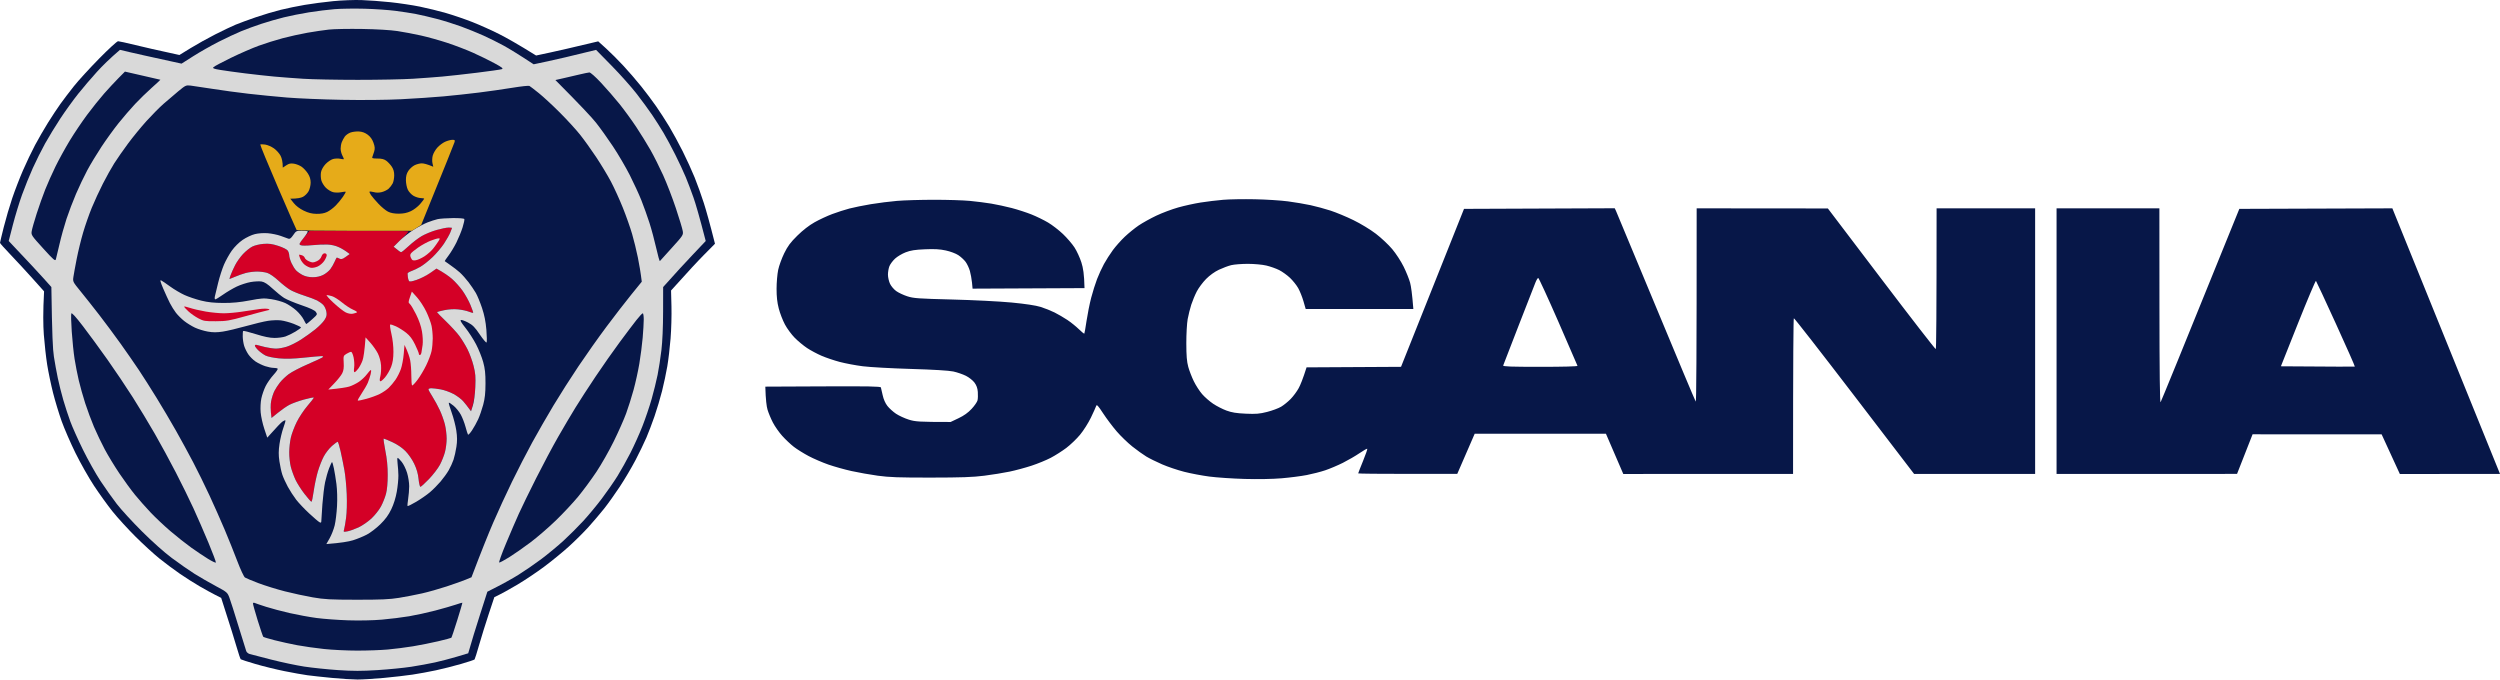 <?xml version="1.0" encoding="UTF-8"?> <svg xmlns="http://www.w3.org/2000/svg" width="1387" height="377" viewBox="0 0 1387 377" fill="none"><path d="M169.067 2.709C172.989 2.037 180.072 1.111 184.814 0.641C189.557 0.172 196.64 -0.101 200.562 0.035C204.484 0.172 211.705 0.707 216.607 1.224C221.51 1.746 228.861 2.846 232.949 3.677C237.032 4.509 243.587 6.119 247.509 7.254C251.431 8.389 257.98 10.629 262.068 12.233C266.151 13.837 272.836 16.837 276.925 18.905C281.007 20.967 287.294 24.49 297.427 30.8L305.152 29.148C309.401 28.239 317.156 26.474 331.894 22.945L336.303 26.932C338.728 29.124 343.06 33.462 345.93 36.563C348.8 39.664 353.186 44.75 355.676 47.852C358.172 50.953 361.886 55.902 363.936 58.843C365.992 61.784 369.278 66.864 371.245 70.132C373.212 73.4 376.594 79.615 378.763 83.946C380.932 88.277 383.921 94.825 385.407 98.502C386.892 102.18 389.174 108.531 390.476 112.613C391.783 116.701 393.708 123.456 396.668 135.226L390.66 141.298C387.356 144.637 381.877 150.472 372.303 161.166L372.529 170.013C372.654 174.879 372.434 182.87 372.042 187.772C371.655 192.674 370.835 199.625 370.223 203.22C369.617 206.814 368.31 212.964 367.323 216.885C366.337 220.806 364.465 227.086 363.163 230.847C361.868 234.608 359.836 239.955 358.647 242.73C357.459 245.505 354.743 251.125 352.615 255.207C350.482 259.289 346.536 265.979 343.832 270.061C341.134 274.148 337.218 279.626 335.132 282.24C333.046 284.855 329.196 289.382 326.569 292.305C323.942 295.228 318.98 300.154 315.551 303.255C312.123 306.357 305.972 311.383 301.883 314.425C297.801 317.467 291.116 321.941 287.027 324.371C282.944 326.795 278.398 329.35 274.25 331.316L271.154 340.645C269.449 345.778 267.066 353.448 265.848 357.696C264.635 361.944 263.488 365.616 263.298 365.854C263.114 366.092 259.751 367.214 255.828 368.349C251.906 369.484 245.625 371.076 241.863 371.884C238.102 372.692 232.219 373.774 228.79 374.285C225.361 374.796 218.206 375.622 212.893 376.115C207.581 376.602 201.032 377 198.334 377C195.636 376.994 189.283 376.596 184.22 376.109C179.157 375.622 173.007 374.956 170.552 374.623C168.104 374.291 162.352 373.263 157.776 372.336C153.2 371.415 145.98 369.639 141.731 368.391C137.482 367.137 133.809 365.961 133.572 365.771C133.334 365.575 132.33 362.61 131.343 359.182C130.363 355.754 128.015 348.166 122.714 331.703L119.446 330.057C117.651 329.154 113.771 327.021 110.829 325.322C107.888 323.622 102.943 320.485 99.835 318.346C96.728 316.213 91.653 312.429 88.545 309.939C85.442 307.45 79.411 301.936 75.15 297.688C70.889 293.44 65.154 287.154 62.409 283.726C59.664 280.298 55.046 273.875 52.14 269.466C49.234 265.058 44.623 256.9 41.883 251.345C39.15 245.79 35.691 237.834 34.2 233.669C32.714 229.504 30.563 222.416 29.428 217.925C28.293 213.433 26.831 206.416 26.177 202.328C25.529 198.247 24.692 190.755 24.317 185.692C23.937 180.476 23.818 173.263 24.448 161.63L18.066 154.5C14.553 150.579 9.051 144.631 5.842 141.28C2.627 137.929 0 134.988 0 134.745C0 134.501 0.939 130.556 2.092 125.981C3.245 121.406 5.36 114.188 6.798 109.939C8.236 105.691 10.916 98.74 12.765 94.492C14.607 90.244 17.608 83.958 19.432 80.529C21.257 77.101 24.501 71.481 26.641 68.052C28.786 64.618 31.876 59.943 33.516 57.655C35.15 55.368 38.514 50.959 40.974 47.852C43.44 44.75 49.739 37.858 54.969 32.535C60.234 27.176 64.941 22.862 65.517 22.874C66.088 22.886 70.366 23.831 75.025 24.971C79.684 26.112 87.1 27.829 99.538 30.515L105.778 26.677C109.207 24.567 115.358 21.139 119.446 19.066C123.529 16.992 128.615 14.574 130.737 13.689C132.858 12.809 137.939 10.944 142.028 9.541C146.11 8.139 152.267 6.303 155.696 5.46C159.125 4.61 165.145 3.374 169.067 2.709Z" fill="#071748"></path><path d="M171.444 6.838C175.693 6.149 182.111 5.359 185.707 5.073C189.302 4.794 196.79 4.693 202.346 4.842C207.902 4.996 215.526 5.519 219.282 6C223.038 6.482 228.256 7.29 230.87 7.795C233.485 8.3 238.697 9.524 242.458 10.51C246.22 11.496 252.234 13.386 255.829 14.704C259.424 16.023 264.975 18.275 268.16 19.707C271.345 21.133 276.426 23.664 279.451 25.328C282.476 26.991 287.45 29.998 296.072 35.672L304.178 33.949C308.635 32.998 316.432 31.198 330.706 27.675L339.322 36.456C344.065 41.286 350.316 48.297 353.222 52.04C356.122 55.783 360.032 61.113 361.904 63.894C363.776 66.674 366.575 71.083 368.126 73.697C369.677 76.311 372.625 81.789 374.675 85.877C376.719 89.958 379.34 95.573 380.487 98.354C381.64 101.134 383.559 106.214 384.76 109.642C385.96 113.071 387.974 119.891 391.54 133.705L384.231 141.429C380.207 145.677 374.889 151.422 367.912 159.253L367.888 172.918C367.877 181.385 367.52 189.525 366.95 194.307C366.444 198.556 365.494 204.705 364.84 207.973C364.18 211.24 362.701 217.253 361.542 221.341C360.389 225.423 358.077 232.243 356.407 236.491C354.738 240.74 351.731 247.424 349.722 251.345C347.713 255.266 344.498 261.012 342.573 264.119C340.642 267.226 336.749 272.835 333.915 276.596C331.086 280.357 326.427 285.966 323.569 289.073C320.71 292.18 315.796 297.076 312.652 299.964C309.509 302.845 303.994 307.414 300.399 310.111C296.803 312.815 291.051 316.766 287.622 318.905C284.193 321.038 278.91 324.02 270.388 328.286L266.252 341.209C263.976 348.315 261.587 356.003 259.763 362.449L253.339 364.368C249.809 365.42 244.378 366.84 241.27 367.523C238.162 368.201 232.285 369.276 228.196 369.912C224.114 370.542 215.687 371.379 209.477 371.771C200.664 372.33 195.839 372.33 187.489 371.766C181.606 371.367 173.186 370.488 168.77 369.817C164.355 369.139 156.071 367.387 150.348 365.913C144.631 364.446 139.307 363.061 138.516 362.847C137.732 362.628 136.876 361.915 136.621 361.261C136.371 360.608 134.41 354.327 132.277 347.299C130.137 340.27 127.885 333.188 127.261 331.554C126.174 328.672 125.948 328.482 119.673 325.125C116.119 323.224 110.8 320.158 107.859 318.305C104.917 316.457 99.301 312.542 95.379 309.612C91.101 306.416 84.421 300.469 78.686 294.747C73.427 289.501 67.164 282.674 64.775 279.567C62.38 276.459 58.309 270.714 55.724 266.793C53.139 262.871 48.789 255.118 46.056 249.563C43.316 244.007 40.149 236.925 39.008 233.818C37.867 230.71 36.114 225.363 35.121 221.935C34.123 218.507 32.75 213.023 32.067 209.755C31.384 206.487 30.409 201.14 29.904 197.872C29.298 193.981 28.894 186.298 28.501 159.253L23.979 154.203C21.489 151.422 16.165 145.677 4.832 133.705L7.167 124.644C8.457 119.66 10.739 112.173 12.248 108.008C13.752 103.844 16.426 97.225 18.185 93.303C19.944 89.382 23.016 83.233 25.007 79.638C27.004 76.044 30.837 69.764 33.529 65.676C36.221 61.594 40.666 55.445 43.405 52.011C46.145 48.577 50.828 43.099 53.811 39.831C56.794 36.563 60.883 32.487 66.558 27.651L71.757 28.887C74.616 29.57 82.305 31.287 100.728 35.303L107.264 31.15C110.86 28.863 117.141 25.298 121.229 23.218C125.312 21.145 130.928 18.507 133.709 17.366C136.49 16.22 141.571 14.354 145 13.219C148.429 12.084 154.05 10.468 157.479 9.625C160.908 8.775 167.195 7.521 171.444 6.838Z" fill="#D9D9D9"></path><path fill-rule="evenodd" clip-rule="evenodd" d="M696.174 110.545C702.384 110.67 710.674 111.199 714.596 111.722C718.518 112.245 724.134 113.189 727.076 113.831C730.017 114.467 734.967 115.809 738.069 116.808C741.172 117.812 746.924 120.194 750.846 122.113C754.964 124.127 760.235 127.324 763.325 129.683C766.267 131.928 770.35 135.761 772.394 138.197C774.48 140.668 777.279 144.976 778.752 147.964C780.202 150.905 781.813 154.916 782.33 156.876C782.847 158.837 783.465 162.919 784.125 171.439L724.402 171.433L723.16 167.125C722.476 164.755 721.163 161.481 720.242 159.847C719.321 158.213 717.27 155.652 715.69 154.149C714.109 152.652 711.411 150.715 709.694 149.842C707.976 148.974 704.767 147.84 702.563 147.323C700.269 146.788 695.877 146.39 692.312 146.384C688.877 146.384 684.735 146.705 683.101 147.103C681.466 147.495 678.394 148.642 676.267 149.646C673.878 150.775 671.162 152.729 669.135 154.773C667.335 156.591 665.029 159.681 664.007 161.636C662.985 163.596 661.594 166.935 660.911 169.056C660.233 171.183 659.33 174.79 658.914 177.077C658.498 179.365 658.159 185.383 658.171 190.445C658.183 197.397 658.445 200.599 659.241 203.517C659.823 205.644 661.214 209.25 662.337 211.537C663.454 213.825 665.528 217.033 666.949 218.667C668.363 220.301 671.108 222.701 673.046 223.997C674.977 225.292 678.299 226.991 680.426 227.775C683.356 228.857 685.941 229.278 691.123 229.51C696.864 229.766 698.765 229.605 703.008 228.53C705.783 227.823 709.266 226.534 710.734 225.666C712.201 224.799 714.614 222.85 716.082 221.335C717.55 219.826 719.54 217.134 720.503 215.358C721.466 213.581 722.845 210.26 724.883 203.814L777.291 203.517L812.233 115.881L895.845 115.542L896.505 116.903C896.867 117.645 906.869 141.655 918.73 170.245C930.586 198.841 940.522 222.499 940.807 222.826C941.104 223.165 941.324 200.249 941.306 115.584L1014.1 115.649L1043.82 154.797C1060.16 176.335 1073.73 193.832 1073.97 193.683C1074.22 193.535 1074.42 175.901 1074.42 115.584H1129.09V262.931H1061.94L1028.81 219.636C1010.59 195.822 995.479 176.441 995.235 176.56C994.991 176.679 994.789 196.167 994.789 262.931L900.599 262.96L890.978 240.65H818.152L808.489 262.901L781.005 262.913C765.887 262.925 753.52 262.794 753.52 262.634C753.52 262.473 754.727 259.395 756.194 255.801C757.662 252.206 758.738 249.129 758.571 248.968C758.405 248.808 756.468 249.907 754.263 251.416C752.058 252.919 747.91 255.326 745.052 256.763C742.194 258.195 737.778 260.061 735.247 260.916C732.715 261.766 728.098 262.954 724.996 263.554C721.894 264.161 715.607 264.969 711.031 265.355C705.95 265.783 697.963 265.925 690.529 265.717C683.826 265.527 675.007 264.933 670.918 264.392C666.836 263.857 660.548 262.663 656.953 261.742C653.358 260.821 647.873 258.974 644.771 257.631C641.669 256.288 637.699 254.327 635.952 253.27C634.211 252.212 630.734 249.717 628.227 247.727C625.725 245.736 621.844 241.993 619.61 239.409C617.37 236.824 613.964 232.303 612.039 229.362C609.187 225.007 608.468 224.234 608.17 225.203C607.962 225.856 606.637 228.797 605.217 231.738C603.803 234.679 601.081 238.957 599.173 241.244C597.266 243.532 593.843 246.812 591.567 248.529C589.291 250.246 585.422 252.705 582.968 253.989C580.52 255.272 575.706 257.251 572.271 258.374C568.836 259.502 563.357 260.982 560.089 261.659C556.821 262.342 550.533 263.358 546.124 263.917C539.866 264.719 533.33 264.951 516.411 264.969C498.714 264.986 493.3 264.79 486.995 263.923C482.746 263.335 476.197 262.176 472.436 261.338C468.674 260.507 462.928 258.896 459.659 257.768C456.391 256.633 451.441 254.506 448.665 253.038C445.89 251.571 442.17 249.254 440.405 247.887C438.64 246.52 435.752 243.799 433.993 241.839C432.234 239.878 429.893 236.539 428.793 234.412C427.688 232.285 426.351 229.076 425.822 227.282C425.299 225.488 424.806 221.875 424.598 214.508L456.539 214.36C481.677 214.241 488.528 214.371 488.713 214.954C488.843 215.364 489.289 217.301 489.711 219.261C490.186 221.483 491.167 223.723 492.32 225.203C493.336 226.51 495.493 228.464 497.115 229.552C498.738 230.633 501.941 232.107 504.229 232.82C507.776 233.925 509.785 234.115 527.405 234.115L531.784 232.035C534.797 230.609 537.079 228.975 539.064 226.837C540.663 225.119 542.136 222.981 542.344 222.083C542.552 221.186 542.618 219.095 542.493 217.443C542.333 215.34 541.768 213.777 540.627 212.244C539.73 211.038 537.59 209.351 535.873 208.495C534.156 207.64 531.018 206.559 528.89 206.101C526.436 205.572 517.867 205.055 505.417 204.687C494.631 204.372 482.598 203.701 478.676 203.202C474.753 202.703 469.007 201.621 465.899 200.801C462.791 199.981 458.251 198.443 455.797 197.385C453.348 196.327 449.735 194.396 447.78 193.101C445.819 191.806 442.741 189.257 440.946 187.439C439.145 185.621 436.679 182.282 435.473 180.012C434.261 177.743 432.721 173.75 432.05 171.136C431.182 167.779 430.832 164.553 430.844 160.144C430.85 156.716 431.248 152.034 431.729 149.747C432.204 147.459 433.714 143.318 435.069 140.538C437.042 136.515 438.527 134.519 442.366 130.734C445.45 127.698 448.909 125.013 451.94 123.313C454.549 121.84 458.964 119.79 461.739 118.75C464.514 117.711 468.799 116.338 471.247 115.691C473.702 115.049 479.05 113.968 483.132 113.284C487.221 112.607 493.77 111.775 497.692 111.448C501.614 111.116 510.843 110.836 518.194 110.836C525.551 110.83 534.506 111.11 538.101 111.454C541.697 111.805 547.045 112.482 549.987 112.969C552.928 113.463 558.009 114.556 561.278 115.405C564.546 116.261 569.496 117.865 572.271 118.976C575.046 120.087 579.194 122.113 581.482 123.474C583.77 124.828 587.478 127.692 589.719 129.825C591.959 131.958 594.835 135.309 596.119 137.27C597.397 139.23 599.12 142.974 599.952 145.588C600.95 148.749 601.491 151.933 601.687 159.847L539.587 160.144L539.26 156.728C539.076 154.85 538.553 151.975 538.095 150.341C537.638 148.707 536.568 146.437 535.724 145.291C534.875 144.144 533.062 142.469 531.683 141.565C530.275 140.633 527.25 139.498 524.731 138.957C521.415 138.238 518.449 138.072 513.143 138.304C507.652 138.535 505.191 138.921 502.446 139.985C500.485 140.74 497.846 142.308 496.586 143.473C495.327 144.637 493.912 146.521 493.449 147.667C492.991 148.814 492.623 150.947 492.635 152.42C492.647 153.894 493.17 156.163 493.793 157.471C494.423 158.778 495.957 160.584 497.205 161.481C498.452 162.378 501.21 163.679 503.337 164.374C506.814 165.503 509.304 165.688 528.296 166.169C540.015 166.466 554.675 167.214 561.278 167.844C568.932 168.581 574.642 169.443 577.322 170.274C579.61 170.987 583.087 172.372 585.048 173.352C587.009 174.332 590.218 176.204 592.179 177.511C594.14 178.818 597.01 181.129 598.555 182.644C600.1 184.159 601.461 185.259 601.586 185.098C601.711 184.938 602.264 181.723 602.822 177.968C603.381 174.213 604.534 168.462 605.389 165.194C606.245 161.927 607.713 157.245 608.658 154.797C609.603 152.343 611.32 148.6 612.485 146.479C613.644 144.358 615.866 140.876 617.429 138.755C618.992 136.634 621.975 133.283 624.055 131.316C626.135 129.35 629.57 126.563 631.697 125.114C633.825 123.67 638.234 121.216 641.502 119.659C644.771 118.109 650.25 116.053 653.685 115.09C657.12 114.122 662.729 112.892 666.164 112.351C669.599 111.811 675.209 111.128 678.644 110.842C682.078 110.551 689.964 110.421 696.174 110.545V110.545ZM842.528 180.642C837.941 192.406 834.09 202.364 833.965 202.774C833.793 203.356 838.184 203.517 854.544 203.517C867.333 203.517 875.284 203.303 875.195 202.952C875.112 202.643 870.304 191.551 864.504 178.295C858.71 165.046 853.718 154.203 853.415 154.203C853.112 154.203 852.417 155.338 851.864 156.728C851.317 158.118 847.116 168.878 842.528 180.642ZM1140.98 115.584H1198.03L1198.06 169.799C1198.09 206.838 1198.29 223.729 1198.7 223.123C1199.04 222.63 1209 198.306 1242.38 115.881L1327.28 115.584L1356.35 187.326C1372.34 226.783 1385.78 259.936 1387 262.931L1331.44 262.972L1321.33 240.977L1249.73 240.947L1241.11 262.919L1140.98 262.931V115.584ZM1265.44 203.219C1297.01 203.463 1306.3 203.463 1306.45 203.374C1306.61 203.291 1301.91 192.662 1296.02 179.751C1290.13 166.84 1285.12 156.08 1284.9 155.831C1284.67 155.587 1280.21 166.145 1274.96 179.299L1265.44 203.219ZM200.86 16.065C208.894 16.196 216.72 16.659 220.47 17.23C223.905 17.746 229.788 18.857 233.544 19.701C237.305 20.539 243.854 22.369 248.103 23.765C252.352 25.161 258.77 27.615 262.365 29.225C265.961 30.829 271.309 33.45 274.25 35.042C278.606 37.407 279.379 38.024 278.41 38.369C277.757 38.601 271.606 39.486 264.742 40.33C257.879 41.173 249.191 42.142 245.429 42.474C241.673 42.813 234.316 43.36 229.087 43.693C223.857 44.025 210.088 44.299 198.482 44.299C186.883 44.299 173.244 44.031 168.175 43.699C163.112 43.372 155.892 42.825 152.13 42.48C148.375 42.136 141.154 41.34 136.085 40.716C131.022 40.086 124.818 39.23 122.299 38.809C118.561 38.191 117.853 37.906 118.436 37.258C118.828 36.824 123.16 34.513 128.063 32.119C132.965 29.73 139.918 26.7 143.514 25.387C147.109 24.074 153.129 22.185 156.884 21.186C160.646 20.188 166.797 18.834 170.552 18.168C174.314 17.509 179.662 16.713 182.438 16.41C185.219 16.101 193.509 15.946 200.86 16.065V16.065ZM69.32 39.724L79.078 41.964C84.45 43.194 88.907 44.215 88.99 44.245C89.073 44.269 86.934 46.253 84.236 48.654C81.538 51.054 77.349 55.13 74.924 57.714C72.5 60.299 68.381 65.082 65.761 68.349C63.146 71.617 58.885 77.499 56.3 81.421C53.709 85.342 50.156 91.224 48.408 94.492C46.661 97.759 43.856 103.641 42.175 107.563C40.493 111.484 38.104 117.77 36.868 121.525C35.632 125.286 33.891 131.566 32.999 135.487C32.102 139.409 31.199 143.193 30.991 143.888C30.652 145 29.761 144.233 23.919 137.799C17.406 130.627 17.245 130.378 17.596 128.209C17.792 126.985 19.028 122.642 20.336 118.554C21.643 114.473 23.776 108.454 25.078 105.186C26.373 101.918 28.941 96.173 30.777 92.412C32.613 88.657 36.137 82.24 38.609 78.153C41.081 74.071 45.443 67.583 48.295 63.745C51.148 59.907 55.421 54.571 57.792 51.892C60.163 49.206 63.722 45.374 65.707 43.366L69.32 39.724ZM326.997 40.193C327.591 40.157 330.354 42.605 333.462 45.926C336.446 49.111 341.039 54.393 343.672 57.661C346.298 60.929 350.488 66.674 352.978 70.435C355.462 74.19 359.021 79.941 360.876 83.209C362.736 86.477 365.891 92.757 367.894 97.171C369.896 101.58 373.094 109.868 374.995 115.59C376.903 121.305 378.614 126.985 378.798 128.215C379.131 130.372 378.941 130.663 372.808 137.424C369.326 141.262 366.319 144.596 366.123 144.833C365.933 145.071 365.012 141.862 364.091 137.703C363.164 133.545 361.464 127.205 360.305 123.61C359.146 120.016 357.138 114.401 355.842 111.134C354.541 107.866 351.653 101.58 349.418 97.171C347.178 92.757 342.953 85.538 340.017 81.129C337.081 76.715 332.868 70.833 330.658 68.058C328.447 65.278 322.475 58.819 308.129 44.406L312.586 43.395C315.034 42.843 319.046 41.91 321.5 41.322C323.948 40.734 326.426 40.229 326.997 40.193V40.193ZM105.784 47.489C107.252 47.661 112.737 48.481 117.966 49.307C123.196 50.139 132.151 51.357 137.874 52.011C143.591 52.67 153.218 53.615 159.267 54.114C165.311 54.613 178.949 55.183 189.575 55.379C201.186 55.593 214.337 55.462 222.556 55.053C230.073 54.672 240.633 53.965 246.029 53.472C251.419 52.985 260.244 52.028 265.64 51.357C271.03 50.686 279.391 49.491 284.21 48.701C289.03 47.911 293.308 47.442 293.718 47.667C294.128 47.887 296.464 49.681 298.918 51.648C301.367 53.615 306.596 58.445 310.53 62.384C314.47 66.323 319.503 71.813 321.72 74.594C323.942 77.368 327.977 82.983 330.693 87.071C333.415 91.153 337.123 97.302 338.942 100.736C340.754 104.164 343.737 110.718 345.573 115.292C347.404 119.867 349.715 126.415 350.708 129.849C351.706 133.277 353.138 139.159 353.899 142.92C354.654 146.675 355.45 151.22 356.056 156.288L350.268 163.418C347.083 167.339 340.879 175.36 336.487 181.242C332.09 187.124 325.089 197.017 320.924 203.225C316.752 209.434 310.536 219.19 307.101 224.912C303.666 230.627 298.366 239.854 295.317 245.409C292.274 250.965 287.182 260.857 284.008 267.393C280.829 273.928 276.158 284.088 273.621 289.97C271.089 295.852 267.339 305.073 261.575 320.271L258.408 321.584C256.666 322.309 251.894 324.002 247.812 325.351C243.723 326.7 237.573 328.441 234.144 329.213C230.709 329.985 224.963 331.102 221.367 331.685C216.156 332.528 211.39 332.742 197.894 332.73C183.24 332.713 179.954 332.534 173.53 331.417C169.441 330.71 162.488 329.207 158.079 328.084C153.664 326.961 147.115 324.929 143.52 323.581C139.924 322.226 136.495 320.794 135.901 320.396C135.313 319.998 133.411 315.934 131.676 311.359C129.947 306.784 126.779 298.894 124.64 293.832C122.501 288.764 118.697 280.208 116.195 274.819C113.694 269.425 109.617 261.136 107.139 256.401C104.661 251.66 100.364 243.776 97.589 238.874C94.814 233.972 89.995 225.815 86.881 220.753C83.767 215.685 79.346 208.733 77.058 205.305C74.764 201.871 70.224 195.323 66.961 190.748C63.693 186.174 58.339 178.955 55.052 174.707C51.766 170.458 47.113 164.577 44.706 161.636C40.392 156.354 40.344 156.253 40.725 153.615C40.939 152.141 41.77 147.596 42.573 143.514C43.375 139.427 44.974 132.879 46.132 128.958C47.285 125.036 49.437 118.887 50.91 115.292C52.384 111.698 55.159 105.679 57.079 101.924C58.992 98.163 61.833 93.084 63.378 90.636C64.929 88.182 68.376 83.239 71.038 79.644C73.7 76.049 78.3 70.435 81.259 67.167C84.218 63.899 88.456 59.621 90.678 57.661C92.9 55.7 96.603 52.533 98.914 50.632C102.938 47.311 103.217 47.186 105.784 47.489V47.489ZM46.067 181.028C49.419 185.395 55.557 193.779 59.711 199.661C63.871 205.543 70.152 214.9 73.682 220.455C77.206 226.011 82.697 235.101 85.888 240.656C89.073 246.211 94.309 255.837 97.512 262.045C100.721 268.254 105.124 277.208 107.299 281.949C109.474 286.684 113.236 295.305 115.649 301.11C118.067 306.909 119.916 311.852 119.761 312.102C119.607 312.345 117.669 311.436 115.453 310.076C113.242 308.721 109.047 305.911 106.135 303.837C103.223 301.764 98.011 297.64 94.547 294.676C91.082 291.711 86.114 287.023 83.499 284.254C80.885 281.492 77.004 277.101 74.883 274.499C72.755 271.896 68.863 266.561 66.224 262.639C63.586 258.718 59.931 252.7 58.101 249.271C56.276 245.837 53.584 240.223 52.128 236.794C50.672 233.36 48.486 227.478 47.273 223.723C46.061 219.962 44.445 214.217 43.684 210.949C42.917 207.681 41.877 202.334 41.366 199.066C40.849 195.799 40.148 188.978 39.803 183.916C39.453 178.848 39.352 174.344 39.578 173.899C39.845 173.358 41.996 175.717 46.067 181.028V181.028ZM356.609 173.815C356.906 173.815 357.15 175.348 357.15 177.232C357.144 179.109 356.876 183.72 356.549 187.481C356.223 191.236 355.397 197.652 354.707 201.74C354.024 205.822 352.58 212.375 351.504 216.296C350.429 220.218 348.574 226.1 347.38 229.368C346.191 232.635 343.107 239.587 340.534 244.815C337.967 250.044 333.635 257.667 330.907 261.76C328.185 265.854 323.651 272.003 320.84 275.425C318.03 278.848 312.408 284.86 308.355 288.782C304.296 292.703 297.908 298.211 294.152 301.027C290.402 303.843 285.125 307.515 282.427 309.196C279.73 310.872 277.269 312.179 276.954 312.102C276.645 312.019 278.339 307.271 280.728 301.556C283.117 295.834 286.344 288.348 287.895 284.92C289.452 281.486 293.754 272.663 297.456 265.313C301.159 257.958 306.638 247.667 309.633 242.439C312.628 237.21 316.972 229.855 319.289 226.1C321.601 222.339 326.628 214.585 330.461 208.87C334.288 203.148 340.296 194.593 343.808 189.857C347.315 185.116 351.51 179.567 353.121 177.529C354.737 175.485 356.306 173.815 356.609 173.815V173.815ZM141.38 334.537C141.903 334.774 144.738 335.737 147.679 336.675C150.621 337.608 156.504 339.171 160.753 340.139C165.002 341.114 171.687 342.338 175.609 342.86C179.532 343.383 187.417 343.966 193.14 344.156C199.374 344.358 206.867 344.203 211.859 343.775C216.435 343.377 223.251 342.534 227.013 341.898C230.769 341.262 237.323 339.824 241.572 338.707C245.821 337.584 250.902 336.123 252.863 335.457C254.824 334.786 256.476 334.305 256.536 334.388C256.601 334.465 255.317 338.808 253.695 344.037C252.067 349.265 250.581 353.674 250.391 353.84C250.201 354.001 246.932 354.868 243.135 355.765C239.332 356.662 233.015 357.922 229.093 358.57C225.171 359.211 218.883 360.013 215.128 360.352C211.366 360.691 203.748 360.964 198.191 360.958C192.635 360.958 184.345 360.554 179.769 360.067C175.193 359.58 168.508 358.635 164.913 357.964C161.318 357.292 155.702 356.056 152.433 355.219C149.165 354.381 146.307 353.525 146.081 353.323C145.855 353.115 144.452 349.004 142.961 344.185C141.469 339.361 140.293 335.125 140.34 334.762C140.394 334.382 140.833 334.287 141.38 334.537V334.537Z" fill="#071748"></path><path d="M233.883 131.032C235.814 129.885 239.404 128.364 241.858 127.645C244.312 126.932 247.325 126.326 248.549 126.308C249.774 126.29 250.784 126.344 250.79 126.427C250.802 126.51 250.374 127.645 249.839 128.952C249.304 130.259 247.717 133.069 246.315 135.191C244.907 137.312 242.06 140.674 239.986 142.659C237.912 144.649 234.881 147.044 233.247 147.994C231.613 148.939 229.343 150.032 228.196 150.418C227.049 150.805 226.116 151.417 226.116 151.773C226.116 152.129 226.187 153.021 226.277 153.757C226.36 154.494 226.627 155.427 226.871 155.831C227.204 156.401 228.196 156.271 231.167 155.273C233.289 154.554 236.635 152.854 242.161 149.016L244.835 150.472C246.309 151.274 248.953 153.175 250.724 154.702C252.489 156.223 255.158 159.212 256.655 161.333C258.147 163.454 260.114 167.001 261.017 169.205C261.92 171.409 262.598 173.352 262.514 173.513C262.431 173.679 261.362 173.412 260.137 172.918C258.913 172.431 256.239 171.855 254.195 171.647C251.859 171.409 248.989 171.57 246.458 172.093C244.247 172.544 242.452 173.055 242.464 173.216C242.476 173.376 244.705 175.652 247.408 178.266C250.112 180.88 253.428 184.492 254.771 186.287C256.12 188.081 258.17 191.426 259.335 193.713C260.5 196.001 262.021 200.142 262.722 202.923C263.792 207.141 263.947 209.096 263.697 214.805C263.519 218.828 262.972 222.981 261.326 228.174L260.066 226.433C259.371 225.47 257.968 223.735 256.952 222.571C255.936 221.4 253.529 219.606 251.604 218.572C249.678 217.539 246.499 216.398 244.538 216.041C242.577 215.685 240.236 215.394 239.338 215.394C238.441 215.4 237.704 215.667 237.704 215.994C237.704 216.321 238.691 218.127 239.897 220.004C241.097 221.882 242.951 225.292 244.015 227.579C245.079 229.867 246.363 233.473 246.868 235.6C247.373 237.727 247.795 241.197 247.801 243.324C247.807 245.451 247.391 248.79 246.88 250.751C246.368 252.712 245.097 255.92 244.057 257.875C243.011 259.835 240.289 263.388 238.001 265.777C235.713 268.159 233.574 270.102 233.247 270.09C232.92 270.078 232.457 268.13 232.219 265.759C231.916 262.759 231.173 260.18 229.795 257.287C228.63 254.862 226.586 251.904 224.88 250.198C223.038 248.357 220.364 246.544 217.648 245.297C215.277 244.215 213.138 243.33 212.894 243.336C212.65 243.342 213.048 246.348 213.779 250.02C214.7 254.619 215.11 258.813 215.105 263.525C215.105 267.797 214.754 271.694 214.172 273.923C213.66 275.883 212.395 279.062 211.361 280.993C210.321 282.918 207.938 285.924 206.06 287.677C204.182 289.424 200.973 291.634 198.929 292.59C196.885 293.541 194.145 294.527 192.838 294.777C190.52 295.217 190.472 295.193 190.894 293.785C191.138 292.988 191.637 290.065 192.012 287.291C192.41 284.344 192.558 278.895 192.368 274.22C192.19 269.811 191.613 263.792 191.079 260.851C190.55 257.91 189.593 253.163 188.951 250.305C188.309 247.448 187.584 245.095 187.341 245.089C187.097 245.077 185.695 246.105 184.221 247.37C182.747 248.636 180.697 251.256 179.657 253.181C178.617 255.112 177.108 258.968 176.299 261.743C175.497 264.517 174.475 269.401 174.029 272.592C173.59 275.782 173.025 278.39 172.781 278.385C172.538 278.379 170.826 276.442 168.978 274.071C167.136 271.7 164.872 268.159 163.951 266.199C163.03 264.238 161.865 261.03 161.36 259.069C160.855 257.108 160.451 253.496 160.456 251.048C160.462 248.594 160.872 244.857 161.372 242.73C161.865 240.603 163.333 236.729 164.634 234.115C165.93 231.501 168.592 227.49 170.547 225.203C172.502 222.915 174.107 220.842 174.113 220.598C174.113 220.355 171.646 220.836 168.622 221.674C165.597 222.511 161.924 223.848 160.451 224.65C158.977 225.447 156.172 227.401 150.645 231.881L150.229 228.839C149.998 227.164 150.093 224.324 150.437 222.529C150.782 220.735 151.602 218.192 152.262 216.885C152.921 215.578 154.324 213.439 155.37 212.132C156.421 210.825 158.591 208.769 160.201 207.563C161.811 206.357 166.601 203.861 170.85 202.025C175.099 200.184 178.831 198.431 179.14 198.128C179.491 197.783 179.152 197.575 178.249 197.575C177.446 197.575 173.049 197.967 168.473 198.449C162.637 199.055 158.561 199.168 154.805 198.817C151.863 198.544 148.524 197.855 147.377 197.284C146.23 196.72 144.423 195.413 143.354 194.391C142.284 193.363 141.416 192.192 141.422 191.782C141.428 191.343 141.862 191.176 142.474 191.378C143.045 191.563 145.119 192.091 147.08 192.555C149.041 193.018 151.78 193.404 153.171 193.41C154.561 193.41 157.236 192.935 159.113 192.341C160.991 191.753 164.533 189.982 166.987 188.408C169.436 186.833 173.049 184.243 175.01 182.651C176.971 181.064 179.223 178.759 180.019 177.529C181.196 175.711 181.392 174.849 181.071 172.918C180.857 171.611 180.073 169.912 179.33 169.146C178.587 168.379 177.048 167.268 175.901 166.68C174.754 166.092 171.551 164.886 168.77 164C165.989 163.115 162.519 161.695 161.045 160.846C159.571 159.996 156.624 157.691 154.484 155.712C152.208 153.609 149.623 151.821 148.244 151.393C146.949 150.989 144.417 150.656 142.623 150.656C140.828 150.656 138.017 151.007 136.383 151.44C134.749 151.88 132.075 152.819 130.44 153.532C128.806 154.245 127.404 154.821 127.321 154.809C127.237 154.803 127.535 153.793 127.98 152.569C128.426 151.345 129.543 148.868 130.458 147.073C131.373 145.279 133.346 142.504 134.844 140.918C136.347 139.326 138.641 137.484 139.949 136.818C141.274 136.141 144.037 135.47 146.188 135.303C149.243 135.066 150.972 135.303 154.449 136.432C156.968 137.252 159.191 138.375 159.654 139.052C160.1 139.706 160.462 140.906 160.468 141.726C160.474 142.54 161.021 144.412 161.687 145.885C162.358 147.359 163.487 149.188 164.2 149.955C164.919 150.721 166.571 151.898 167.879 152.575C169.43 153.371 171.391 153.799 173.524 153.799C175.703 153.795 177.635 153.367 179.318 152.516C180.709 151.809 182.498 150.365 183.294 149.301C184.09 148.238 185.16 146.366 185.671 145.142C186.182 143.918 186.735 142.914 186.895 142.914C187.056 142.914 187.727 143.182 188.381 143.509C189.32 143.978 190.039 143.77 194.026 140.936L192.541 139.759C191.72 139.112 189.718 137.953 188.084 137.187C186.194 136.296 183.811 135.737 181.547 135.648C179.586 135.577 175.973 135.749 173.524 136.034C171.07 136.313 168.33 136.379 167.433 136.165C166.108 135.856 165.9 135.589 166.334 134.745C166.631 134.175 167.968 132.434 171.741 128.061L198.929 128.043C213.88 128.037 226.318 128.168 226.562 128.34C226.805 128.512 225.07 130.491 218.391 136.818L220.174 138.363C221.154 139.213 222.224 139.902 222.551 139.902C222.877 139.896 224.773 138.369 226.758 136.504C228.743 134.638 231.952 132.172 233.883 131.032Z" fill="#D40026"></path><path d="M237.11 123.421C238.904 122.714 241.448 121.888 242.755 121.591C244.063 121.294 247.872 121.026 251.223 120.991C254.753 120.955 257.439 121.181 257.612 121.525C257.772 121.852 257.344 123.926 256.655 126.13C255.966 128.334 254.426 132.101 253.238 134.501C252.049 136.896 250.071 140.175 248.846 141.78C247.622 143.384 246.683 144.786 246.766 144.899C246.85 145.006 248.252 146.004 249.886 147.109C251.521 148.214 253.898 150.062 255.169 151.214C256.441 152.367 258.598 154.785 259.959 156.58C261.32 158.374 263.132 161.048 263.988 162.521C264.838 163.994 266.383 167.732 267.423 170.839C268.754 174.838 269.461 178.39 269.848 183.019C270.145 186.613 270.186 189.762 269.943 190.018C269.699 190.267 268.005 188.265 266.175 185.562C263.513 181.611 262.247 180.321 259.787 179.008C258.099 178.111 256.304 177.44 255.793 177.523C255.116 177.63 255.775 178.818 258.182 181.831C260.007 184.118 262.687 188.259 264.131 191.04C265.581 193.814 267.352 198.229 268.065 200.843C269.075 204.533 269.366 207.194 269.354 212.726C269.342 218.115 269.027 221.014 268.065 224.609C267.358 227.223 266.11 230.835 265.284 232.63C264.458 234.424 262.93 237.181 261.884 238.749C260.844 240.318 259.834 241.387 259.644 241.126C259.454 240.864 258.83 238.916 258.265 236.789C257.695 234.662 256.512 231.62 255.639 230.021C254.759 228.417 252.976 226.219 251.669 225.132C250.362 224.044 249.155 223.272 248.995 223.415C248.835 223.557 249.548 226.023 250.582 228.892C251.616 231.768 252.774 236.254 253.161 238.868C253.684 242.403 253.696 244.726 253.214 247.929C252.852 250.299 252.133 253.508 251.61 255.058C251.087 256.609 249.898 259.217 248.971 260.851C248.038 262.485 245.994 265.325 244.425 267.167C242.85 269.009 240.194 271.683 238.512 273.108C236.83 274.534 233.419 276.905 230.924 278.379C228.428 279.852 226.265 280.915 226.122 280.755C225.979 280.595 226.116 278.854 226.431 276.893C226.746 274.932 227.007 271.724 227.019 269.763C227.025 267.803 226.502 264.464 225.849 262.337C225.201 260.21 223.858 257.471 222.865 256.247C221.873 255.023 220.863 254.019 220.619 254.025C220.375 254.025 220.352 255.433 220.577 257.144C220.797 258.855 220.999 261.861 221.029 263.822C221.053 265.783 220.661 269.793 220.15 272.734C219.561 276.127 218.444 279.709 217.089 282.538C215.556 285.734 213.845 288.081 211.022 290.855C208.859 292.982 205.489 295.561 203.528 296.589C201.573 297.623 198.097 299.043 195.809 299.75C193.521 300.451 189.266 301.217 181.065 301.847L182.913 298.579C183.93 296.785 185.177 293.577 185.689 291.45C186.2 289.323 186.782 284.516 186.984 280.755C187.204 276.697 187.067 271.754 186.657 268.575C186.277 265.634 185.635 261.683 185.237 259.8C184.845 257.91 184.381 256.366 184.221 256.36C184.06 256.354 183.323 257.898 182.592 259.788C181.856 261.683 180.857 265.165 180.364 267.535C179.871 269.906 179.199 275.384 178.872 279.715C178.546 284.047 178.278 288.188 178.278 288.925C178.278 290.012 178.082 290.16 177.238 289.715C176.668 289.418 174.083 287.207 171.504 284.813C168.919 282.419 165.674 278.985 164.295 277.19C162.917 275.396 160.843 272.188 159.684 270.061C158.531 267.934 157.158 264.927 156.641 263.376C156.118 261.826 155.393 258.481 155.019 255.95C154.502 252.426 154.514 250.163 155.072 246.295C155.476 243.52 156.433 239.51 157.206 237.383C157.978 235.256 158.495 233.384 158.353 233.224C158.216 233.063 157.497 233.349 156.754 233.865C156.005 234.382 153.795 236.604 148.268 242.807L146.616 237.864C145.713 235.149 144.81 231.055 144.613 228.768C144.405 226.302 144.56 223.159 144.994 221.044C145.404 219.083 146.473 216.006 147.377 214.211C148.28 212.417 150.247 209.607 151.745 207.973C153.248 206.339 154.282 204.794 154.044 204.539C153.807 204.283 152.814 204.087 151.834 204.099C150.853 204.117 148.714 203.677 147.08 203.136C145.445 202.59 143.039 201.419 141.731 200.534C140.424 199.649 138.647 197.884 137.785 196.619C136.918 195.347 135.878 193.238 135.474 191.931C135.064 190.624 134.701 188.307 134.666 186.78C134.63 185.253 134.737 183.839 134.897 183.631C135.058 183.423 138.201 184.201 141.88 185.366C146.521 186.827 149.7 187.481 152.279 187.487C154.324 187.493 157.063 187.13 158.37 186.679C159.678 186.227 162.15 185.015 163.867 183.993C165.585 182.965 166.987 181.926 166.993 181.682C166.999 181.438 165.193 180.535 162.982 179.68C160.771 178.824 157.562 177.951 155.845 177.749C154.127 177.541 150.918 177.654 148.714 177.992C146.509 178.325 140.959 179.662 136.383 180.945C131.807 182.235 126.055 183.595 123.606 183.969C120.278 184.474 118.169 184.474 115.287 183.969C113.165 183.601 109.95 182.609 108.156 181.771C106.361 180.927 103.657 179.264 102.154 178.064C100.65 176.869 98.6 174.82 97.596 173.513C96.591 172.205 95.088 169.799 94.256 168.165C93.424 166.531 91.766 162.919 90.577 160.144C88.985 156.419 88.664 155.213 89.371 155.54C89.9 155.783 92.134 157.304 94.339 158.915C96.544 160.525 100.157 162.664 102.362 163.668C104.566 164.672 108.714 166.068 111.573 166.769C115.376 167.708 118.686 168.058 123.903 168.082C129.032 168.1 133.12 167.708 138.463 166.692C145.16 165.42 146.343 165.349 150.497 165.979C153.028 166.365 156.505 167.328 158.222 168.118C159.939 168.908 162.679 170.738 164.313 172.188C165.947 173.631 167.819 175.937 168.473 177.303C169.127 178.67 169.798 179.781 169.959 179.775C170.119 179.769 171.593 178.563 173.227 177.095C176.103 174.523 176.169 174.386 175.253 173.079C174.6 172.146 172.122 170.982 167.231 169.312C163.338 167.981 159.018 166.175 157.628 165.302C156.237 164.422 153.361 162.105 151.239 160.144C148.482 157.596 146.741 156.467 145.148 156.187C143.924 155.974 141.179 156.104 139.057 156.479C136.936 156.853 133.453 157.982 131.332 158.992C129.21 160.008 125.799 162.016 123.755 163.46C121.711 164.903 119.773 166.086 119.447 166.086C119.108 166.086 119.007 165.385 119.209 164.452C119.405 163.555 120.225 160.144 121.033 156.877C121.835 153.609 123.303 149.064 124.284 146.776C125.27 144.489 127.213 141.013 128.604 139.052C130.108 136.937 132.562 134.507 134.648 133.075C136.609 131.739 139.616 130.319 141.434 129.879C143.36 129.409 146.289 129.213 148.565 129.392C150.687 129.558 153.902 130.223 155.696 130.865L155.789 130.899C157.557 131.537 159.444 132.218 160.005 132.428C160.777 132.713 161.467 132.19 162.679 130.414C164.224 128.144 164.474 128.013 167.284 128.019C168.919 128.025 170.458 128.168 170.701 128.34C170.945 128.512 169.917 130.194 168.413 132.071C165.924 135.179 165.775 135.535 166.779 136.022C167.427 136.343 169.964 136.349 172.93 136.052C175.711 135.767 179.586 135.594 181.547 135.66C183.834 135.743 186.176 136.284 188.083 137.187C189.718 137.953 191.72 139.112 194.026 140.936L191.798 142.516C190.039 143.77 189.319 143.978 188.381 143.508C187.727 143.182 187.055 142.914 186.895 142.914C186.734 142.914 186.182 143.918 185.671 145.142C185.16 146.366 184.09 148.238 183.294 149.301C182.497 150.365 180.709 151.809 179.318 152.516C177.634 153.367 175.703 153.795 173.524 153.799C171.391 153.799 169.43 153.371 167.879 152.575C166.571 151.898 164.919 150.721 164.2 149.955C163.487 149.188 162.358 147.358 161.686 145.885C161.021 144.412 160.474 142.54 160.468 141.726C160.462 140.906 160.1 139.706 159.654 139.052C159.191 138.375 156.968 137.252 154.448 136.432C150.972 135.303 149.243 135.066 146.188 135.303C144.037 135.47 141.274 136.141 139.948 136.818C138.641 137.484 136.347 139.326 134.844 140.918C133.346 142.504 131.373 145.279 130.458 147.073C129.543 148.868 128.426 151.345 127.98 152.569C127.534 153.793 127.237 154.803 127.32 154.809C127.404 154.821 128.806 154.245 130.44 153.532C132.075 152.819 134.749 151.88 136.383 151.44C138.017 151.007 140.828 150.656 142.623 150.656C144.417 150.656 146.949 150.989 148.244 151.393C149.623 151.82 152.208 153.609 154.484 155.712C156.623 157.691 159.571 159.996 161.045 160.845C162.518 161.695 165.989 163.115 168.77 164C171.551 164.886 174.754 166.092 175.901 166.68C177.048 167.268 178.587 168.379 179.33 169.146C180.073 169.912 180.857 171.611 181.071 172.918C181.392 174.849 181.196 175.711 180.019 177.529C179.223 178.759 176.971 181.064 175.01 182.65C173.049 184.243 169.436 186.833 166.987 188.408C164.533 189.982 160.991 191.753 159.113 192.341C157.235 192.935 154.561 193.41 153.171 193.41C151.78 193.404 149.041 193.018 147.08 192.555C145.119 192.091 143.045 191.563 142.474 191.378C141.862 191.176 141.428 191.343 141.422 191.782C141.416 192.192 142.284 193.363 143.354 194.391C144.423 195.413 146.23 196.72 147.377 197.284C148.524 197.855 151.863 198.544 154.805 198.817C158.561 199.168 162.637 199.055 168.473 198.449C173.049 197.967 177.446 197.575 178.248 197.575C179.152 197.575 179.49 197.783 179.14 198.128C178.831 198.431 175.099 200.184 170.85 202.025C166.601 203.861 161.811 206.357 160.201 207.563C158.59 208.769 156.421 210.825 155.369 212.132C154.324 213.439 152.921 215.578 152.262 216.885C151.602 218.192 150.782 220.735 150.437 222.529C150.092 224.324 149.997 227.164 150.645 231.881L154.211 228.993C156.172 227.401 158.977 225.446 160.45 224.65C161.924 223.848 165.597 222.511 168.621 221.674C171.646 220.836 174.112 220.355 174.112 220.598C174.106 220.842 172.502 222.915 170.547 225.203C168.592 227.49 165.929 231.501 164.634 234.115C163.333 236.729 161.865 240.603 161.371 242.73C160.872 244.857 160.462 248.594 160.456 251.048C160.45 253.496 160.854 257.108 161.36 259.069C161.865 261.03 163.029 264.238 163.951 266.199C164.872 268.159 167.136 271.7 168.978 274.071C170.826 276.442 172.538 278.379 172.781 278.384C173.025 278.39 173.589 275.782 174.029 272.592C174.475 269.401 175.497 264.517 176.299 261.743C177.107 258.968 178.617 255.112 179.657 253.181C180.697 251.256 182.747 248.636 184.221 247.37C185.695 246.105 187.097 245.077 187.341 245.089C187.584 245.095 188.309 247.448 188.951 250.305C189.593 253.163 190.55 257.91 191.078 260.851C191.613 263.792 192.19 269.811 192.368 274.22C192.558 278.895 192.41 284.344 192.011 287.291C191.637 290.065 191.138 292.988 190.894 293.785C190.472 295.193 190.52 295.216 192.837 294.777C194.145 294.527 196.884 293.541 198.929 292.59C200.973 291.634 204.182 289.424 206.06 287.677C207.938 285.924 210.321 282.918 211.361 280.993C212.395 279.062 213.66 275.883 214.171 273.922C214.754 271.694 215.104 267.797 215.104 263.525C215.11 258.813 214.7 254.619 213.779 250.02C213.048 246.348 212.65 243.342 212.894 243.336C213.137 243.33 215.277 244.215 217.648 245.297C220.364 246.544 223.038 248.357 224.88 250.198C226.585 251.904 228.63 254.862 229.794 257.286C231.173 260.18 231.916 262.759 232.219 265.759C232.457 268.13 232.92 270.078 233.247 270.09C233.574 270.102 235.713 268.159 238.001 265.777C240.289 263.388 243.011 259.835 244.057 257.875C245.097 255.92 246.368 252.712 246.879 250.751C247.39 248.79 247.806 245.451 247.8 243.324C247.795 241.197 247.373 237.727 246.868 235.6C246.362 233.473 245.079 229.867 244.015 227.579C242.951 225.292 241.097 221.882 239.897 220.004C238.691 218.127 237.704 216.32 237.704 215.994C237.704 215.667 238.441 215.4 239.338 215.394C240.236 215.394 242.577 215.685 244.538 216.041C246.499 216.398 249.678 217.538 251.604 218.572C253.529 219.606 255.936 221.4 256.952 222.571C257.968 223.735 259.371 225.47 261.326 228.174L262.36 224.906C262.972 222.981 263.519 218.828 263.697 214.805C263.947 209.096 263.792 207.141 262.722 202.923C262.021 200.142 260.5 196.001 259.335 193.713C258.17 191.426 256.12 188.081 254.771 186.287C253.428 184.492 250.112 180.88 247.408 178.266C244.704 175.651 242.476 173.376 242.464 173.216C242.452 173.055 244.247 172.544 246.457 172.093C248.989 171.57 251.859 171.409 254.195 171.647C256.239 171.855 258.913 172.431 260.137 172.918C261.361 173.412 262.431 173.679 262.514 173.513C262.598 173.352 261.92 171.409 261.017 169.205C260.114 167.001 258.147 163.454 256.655 161.333C255.157 159.206 252.489 156.223 250.724 154.702C248.953 153.175 246.309 151.274 242.161 149.016L238.595 151.494C236.634 152.854 233.289 154.554 231.167 155.272C228.196 156.271 227.203 156.401 226.871 155.831C226.627 155.427 226.36 154.494 226.276 153.757C226.187 153.021 226.116 152.129 226.116 151.773C226.116 151.416 227.049 150.805 228.196 150.418C229.343 150.032 231.613 148.939 233.247 147.994C234.881 147.044 237.912 144.649 239.986 142.659C242.06 140.674 244.906 137.312 246.315 135.19C247.717 133.063 249.304 130.259 249.839 128.952C250.374 127.645 250.801 126.51 250.79 126.427C250.784 126.344 249.91 126.272 248.846 126.266C247.783 126.261 244.776 126.867 242.161 127.609C239.546 128.352 235.826 129.891 233.889 131.031C231.952 132.178 228.743 134.638 226.758 136.504C224.773 138.369 222.877 139.896 222.55 139.902C222.224 139.902 221.154 139.225 218.391 136.884L221.659 133.628C223.454 131.84 226.93 129.101 229.384 127.538C231.833 125.981 235.315 124.128 237.11 123.421Z" fill="#D9D9D9"></path><path d="M191.262 75.806C191.827 75.004 193.211 74 194.346 73.566C195.475 73.138 197.621 72.859 199.112 72.942C200.96 73.055 202.511 73.62 204.015 74.737C205.477 75.826 206.54 77.311 207.206 79.193C207.996 81.415 208.079 82.455 207.586 84.094C207.248 85.241 206.79 86.578 206.582 87.065C206.267 87.796 206.778 87.956 209.428 87.956C211.776 87.956 213.119 88.295 214.337 89.198C215.258 89.881 216.625 91.355 217.368 92.466C218.313 93.88 218.717 95.347 218.705 97.314C218.693 98.865 218.313 100.873 217.855 101.77C217.392 102.667 216.387 103.98 215.627 104.681C214.86 105.388 213.16 106.238 211.853 106.565C210.296 106.963 208.757 106.975 207.396 106.595C206.249 106.28 205.18 106.161 205.019 106.333C204.853 106.505 205.239 107.385 205.869 108.288C206.505 109.197 208.377 111.371 210.029 113.124C211.687 114.877 214.046 116.814 215.27 117.432C216.756 118.18 218.737 118.553 221.213 118.549C223.833 118.543 225.8 118.139 227.898 117.17C229.568 116.398 231.856 114.639 233.11 113.166C234.346 111.716 235.344 110.403 235.338 110.237C235.332 110.076 234.459 109.916 233.395 109.886C232.331 109.856 230.525 109.286 229.384 108.621C228.237 107.949 226.834 106.44 226.264 105.258C225.687 104.069 225.218 101.711 225.206 99.988C225.194 97.712 225.563 96.304 226.555 94.789C227.31 93.648 228.855 92.24 229.99 91.67C231.125 91.099 232.925 90.63 233.989 90.63C235.053 90.63 236.925 91.052 240.377 92.507L239.932 90.529C239.688 89.442 239.753 87.546 240.08 86.323C240.407 85.099 241.542 83.114 242.606 81.92C243.67 80.72 245.607 79.258 246.914 78.664C248.222 78.07 250.028 77.577 250.926 77.571C252.34 77.559 252.506 77.737 252.168 78.896C251.954 79.632 247.705 90.262 233.68 124.793L228.492 128.061L196.699 128.055C179.21 128.055 164.746 127.853 164.556 127.609C164.36 127.366 159.683 116.671 154.156 103.844C148.63 91.01 144.244 80.369 144.405 80.191C144.565 80.013 145.771 80.013 147.079 80.197C148.386 80.381 150.591 81.332 151.981 82.312C153.372 83.292 155.042 85.164 155.696 86.471C156.349 87.778 156.884 89.786 156.884 93.007L158.815 91.723C160.337 90.713 161.252 90.523 163.124 90.82C164.431 91.028 166.357 91.806 167.402 92.549C168.448 93.292 169.987 94.967 170.825 96.274C171.889 97.932 172.347 99.459 172.347 101.325C172.341 102.81 171.842 104.919 171.212 106.078C170.594 107.224 169.191 108.627 168.092 109.197C166.992 109.773 164.96 110.243 161.044 110.237L162.975 112.679C164.17 114.194 166.261 115.774 168.472 116.849C171.099 118.121 172.977 118.59 175.603 118.644C177.992 118.691 179.941 118.341 181.498 117.592C182.782 116.98 184.892 115.406 186.181 114.099C187.477 112.791 189.301 110.587 190.24 109.197C191.179 107.807 191.88 106.553 191.797 106.41C191.714 106.268 190.579 106.375 189.271 106.648C187.958 106.921 185.961 106.909 184.814 106.618C183.667 106.333 181.855 105.222 180.779 104.159C179.704 103.089 178.569 101.212 178.254 99.988C177.939 98.764 177.867 96.756 178.087 95.532C178.331 94.189 179.341 92.4 180.613 91.034C181.784 89.786 183.667 88.521 184.814 88.212C185.955 87.909 187.768 87.861 188.837 88.105C189.907 88.349 190.787 88.42 190.787 88.253C190.792 88.093 190.388 87.154 189.889 86.174C189.39 85.194 188.98 83.524 188.98 82.46C188.974 81.397 189.259 79.793 189.61 78.896C189.955 77.999 190.703 76.608 191.262 75.806Z" fill="#E6AB19"></path><path d="M175.603 144.994C176.958 144.411 177.909 143.485 178.325 142.32C178.735 141.179 179.377 140.538 180.107 140.538C180.791 140.538 181.254 140.953 181.266 141.577C181.272 142.148 180.672 143.55 179.917 144.697C179.169 145.843 177.558 147.245 176.34 147.816C175.116 148.386 173.38 148.725 172.483 148.57C171.586 148.416 170.064 147.679 169.108 146.936C168.151 146.194 167.004 144.655 166.558 143.508C166.113 142.362 165.827 141.375 165.922 141.31C166.018 141.245 166.707 141.375 167.456 141.607C168.21 141.833 168.941 142.492 169.09 143.063C169.244 143.633 170.302 144.506 171.443 144.994C173.291 145.784 173.755 145.784 175.603 144.994Z" fill="#D40026"></path><path d="M104.559 172.77C103.24 171.546 102.147 170.358 102.141 170.126C102.129 169.9 103.543 170.203 105.284 170.791C107.026 171.385 110.989 172.312 114.097 172.847C117.205 173.382 121.751 173.815 124.2 173.81C126.654 173.804 131.194 173.394 134.302 172.895C137.41 172.395 141.689 171.76 143.81 171.48C145.932 171.195 148.208 171.172 148.861 171.421C149.872 171.807 149.741 171.938 147.97 172.294C146.829 172.526 141.475 173.946 136.085 175.449C127.254 177.915 125.632 178.194 119.743 178.224C113.723 178.26 112.956 178.135 110.086 176.632C108.369 175.735 105.885 173.994 104.559 172.77Z" fill="#D40026"></path><path d="M232.124 137.234C234.049 135.903 237.098 134.246 238.892 133.55C240.687 132.849 242.63 132.267 243.201 132.249C244.181 132.22 244.187 132.309 243.236 133.853C242.684 134.751 241.394 136.557 240.366 137.864C239.338 139.171 237.181 141.102 235.576 142.148C233.966 143.199 231.785 144.203 230.721 144.376C229.081 144.649 228.677 144.471 228.047 143.17C227.495 142.041 227.477 141.387 227.964 140.645C228.327 140.098 230.198 138.559 232.124 137.234Z" fill="#D9D9D9"></path><path d="M227.364 168.611C226.496 167.933 226.502 167.607 227.453 164.82L228.493 161.778L231.363 164.969C232.938 166.727 235.256 170.304 236.509 172.918C237.757 175.532 239.077 179.074 239.433 180.791C239.79 182.508 240.081 185.645 240.081 187.772C240.081 189.893 239.79 193.036 239.433 194.753C239.077 196.47 237.746 200.011 236.48 202.625C235.214 205.24 233.033 208.894 231.631 210.747C230.234 212.595 228.885 214.003 228.641 213.866C228.398 213.73 228.196 211.276 228.202 208.418C228.208 205.56 227.928 201.746 227.584 199.952C227.239 198.157 226.389 195.484 224.422 191.337L223.988 196.387C223.751 199.161 223.05 202.911 222.426 204.705C221.802 206.499 220.459 209.173 219.448 210.646C218.438 212.12 216.721 214.169 215.627 215.209C214.534 216.249 212.299 217.764 210.665 218.584C209.031 219.398 205.691 220.616 203.237 221.281C200.789 221.953 198.643 222.381 198.483 222.232C198.322 222.083 199.309 220.283 200.682 218.233C202.054 216.184 203.593 213.504 204.099 212.28C204.604 211.056 205.287 208.983 205.614 207.676C205.941 206.368 206.006 205.293 205.763 205.287C205.519 205.281 204.515 206.357 203.534 207.676C202.554 208.995 200.551 210.878 199.077 211.87C197.603 212.856 195.203 214.027 193.729 214.472C192.255 214.912 189.052 215.465 182.141 216.13L185.492 212.643C187.341 210.729 189.313 208.222 189.878 207.081C190.627 205.566 190.847 203.962 190.68 201.193C190.466 197.498 190.514 197.349 192.243 196.292C193.224 195.692 194.359 195.204 194.769 195.199C195.185 195.199 195.809 196.571 196.183 198.318C196.552 200.035 196.688 202.572 196.48 203.962C196.254 205.501 196.338 206.487 196.7 206.487C197.027 206.487 197.948 205.62 198.744 204.556C199.547 203.493 200.622 201.425 201.139 199.952C201.656 198.478 202.245 195.002 202.815 187.178L205.477 190.148C206.939 191.782 208.811 194.456 209.631 196.09C210.54 197.896 211.23 200.457 211.396 202.625C211.545 204.586 211.372 207.325 211.016 208.715C210.588 210.385 210.57 211.341 210.962 211.537C211.289 211.698 212.501 210.7 213.66 209.309C214.813 207.919 216.317 205.311 217 203.517C217.891 201.176 218.248 198.817 218.272 195.199C218.29 192.186 217.844 188.182 217.16 185.27C216.53 182.585 216.216 180.244 216.459 180.072C216.703 179.893 218.177 180.351 219.728 181.082C221.279 181.807 223.822 183.411 225.373 184.647C227.423 186.269 228.772 188.063 230.294 191.188C231.44 193.559 232.379 195.828 232.373 196.238C232.362 196.648 232.623 196.981 232.95 196.981C233.277 196.981 233.663 196.381 233.806 195.644C233.954 194.907 234.251 192.971 234.471 191.337C234.697 189.661 234.542 186.423 234.115 183.91C233.621 180.999 232.492 177.707 230.84 174.404C229.45 171.623 227.887 169.021 227.364 168.611Z" fill="#D9D9D9"></path><path d="M191.857 173.352C190.662 172.788 187.596 170.381 185.047 168.011C182.497 165.646 180.798 163.703 181.273 163.703C181.749 163.703 183.074 163.988 184.221 164.327C185.368 164.672 187.875 166.252 189.795 167.838C191.714 169.431 194.466 171.219 195.898 171.819C197.336 172.425 198.299 173.085 198.049 173.299C197.799 173.506 196.789 173.839 195.809 174.035C194.691 174.255 193.218 174 191.857 173.352Z" fill="#D9D9D9"></path></svg> 